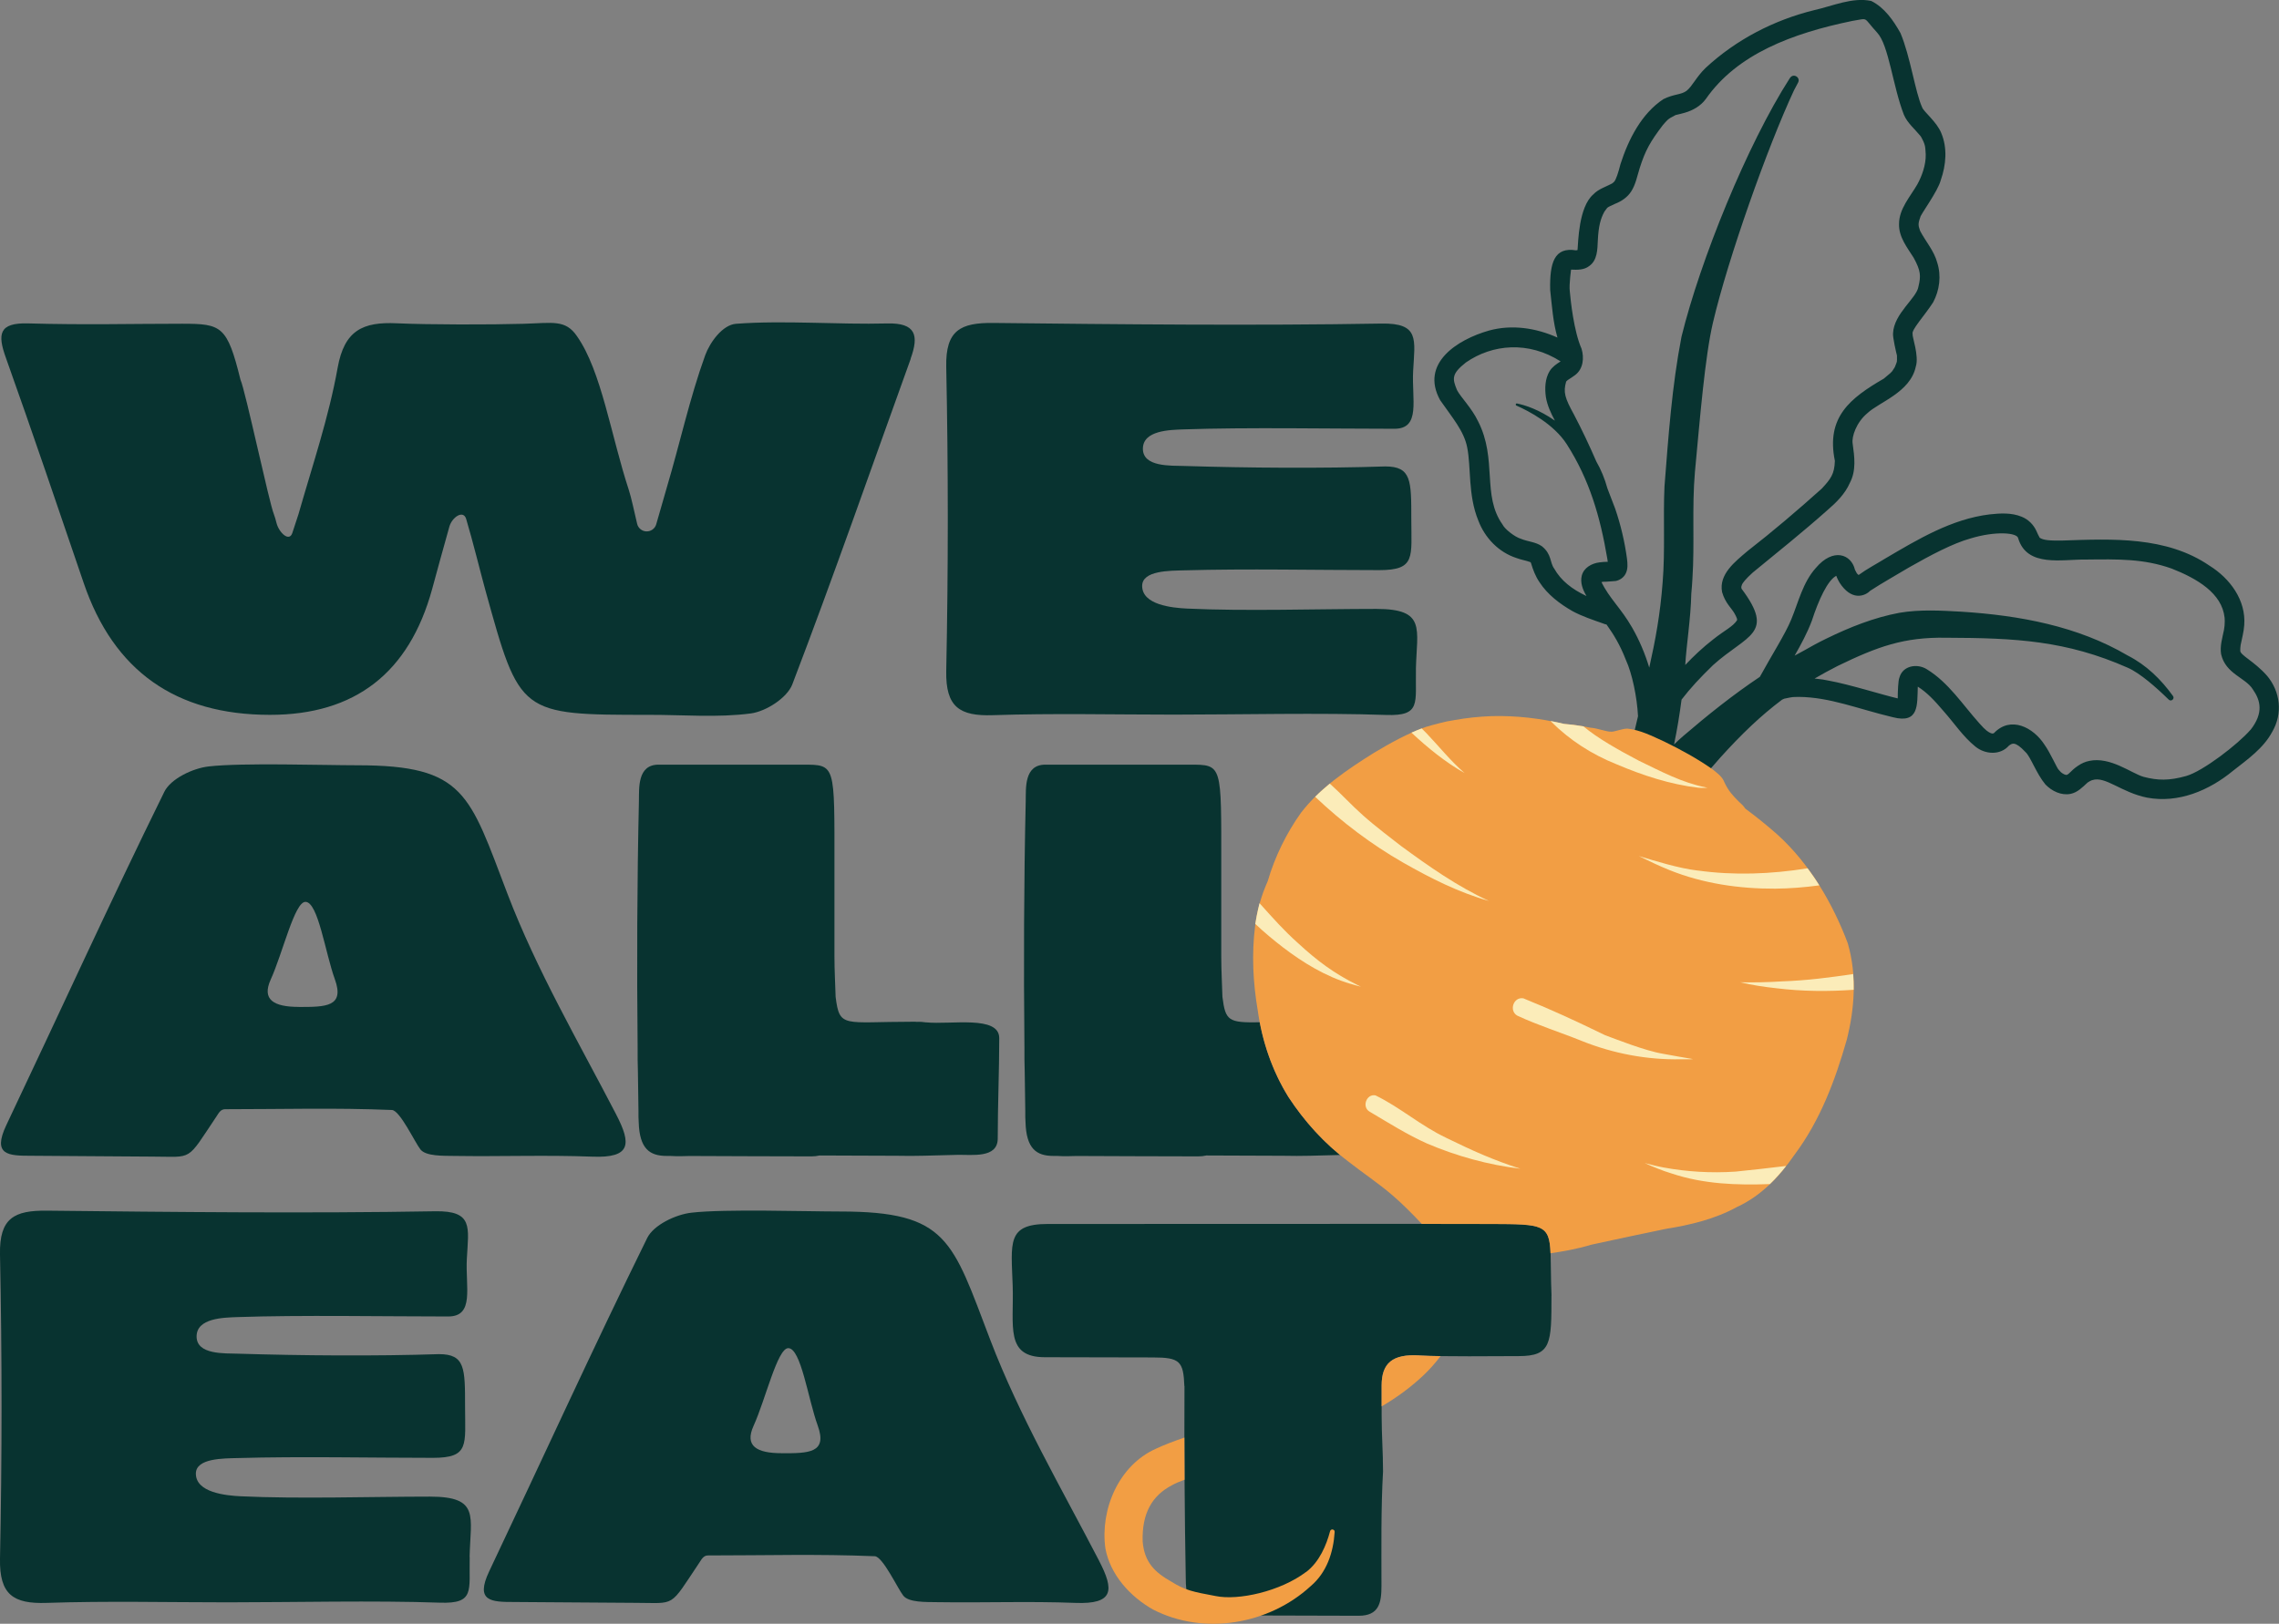 <svg viewBox="0 0 407.13 290.16" xmlns="http://www.w3.org/2000/svg" data-name="Layer 3" id="Layer_3">
  <rect x="0" y="0" width="407.13" height="290.16" fill="#808080" stroke="none"/>
  <defs>
    <style>
      .cls-1 {
        fill: #083330;
      }

      .cls-1, .cls-2, .cls-3 {
        stroke-width: 0px;
      }

      .cls-2 {
        fill: #f29e44;
      }

      .cls-3 {
        fill: #fbecb9;
      }
    </style>
  </defs>
  <g>
    <path d="M277.16,231.52c0,8.53,0,10.81-5.84,10.81-4.27,0-13.46.13-17.76-.12-4.8-.29-6.74,1.37-6.74,5.38v5.38c0,3.45.25,6.48.25,9.98-.38,6.65-.28,13.56-.28,20.43,0,3.03-.42,5.35-4.07,5.35-9.07,0-17.02-.07-25.89-.07-3.13,0-5-1.36-5-6.6-.21-11.45-.28-22.9-.23-34.35h-.02c-.17-4.45-.79-5.14-5.63-5.14-1.79,0-17.03-.04-19.28-.04-7.19,0-5.52-5.58-5.76-12.78-.26-7.66-1.1-11.03,6.25-11.03,12.9,0,29.84-.01,42.77-.01,11.63,0,24.96-.03,36.59,0,12.32.04,10.11.1,10.65,12.81Z" class="cls-1"></path>
    <g>
      <path d="M400.27,115.34s0-.03,0-.05c0,0,0,.02,0,.03,0,0,0,0,0,.02Z" class="cls-1"></path>
      <path d="M404.97,120.73c-2.31-2.62-4.89-3.69-4.76-4.5-.01-.3.02-.59.06-.88,0,0,0,0,0,0,0,.06-.02.12-.04.18.01-.07.03-.13.04-.2.02-.29.03-.2,0-.03.23-1.19.57-2.37.65-3.59.34-4.47-2.55-8.35-6.21-10.63-7.71-5.27-17.36-4.79-26.27-4.49-2.38.04-3.42-.07-4.06-.5-.23-.38-.39-.79-.58-1.19-.52-1.16-1.47-2.1-2.66-2.57-1.8-.74-3.82-.62-5.72-.41-6.78.83-12.78,4.44-18.56,7.84-1.61,1-3.3,1.87-4.83,2.99-.43-.39-.2-.12-.65-.93-.65-2.79-3.89-4.01-7-.32-2.32,2.59-3.09,6.07-4.39,9.21-1.04,2.56-3.62,6.6-5.57,10.18-.01.02-.01.03-.02.05-4.8,3.21-9.33,6.83-13.71,10.59-.56.48-1.1.99-1.63,1.5.55-2.65.99-5.32,1.34-8.01,1.62-2.1,3.22-3.83,5.63-6.17,6.06-5.45,11.16-5.53,5.1-13.63-.01-.04-.03-.09-.04-.13,0-.03,0-.04-.01-.06,0-.06,0-.12,0-.19.03-.14.07-.27.12-.4.13-.26.55-.89,1.9-2.11,4.49-3.68,9.02-7.31,13.36-11.17,1.59-1.37,3.15-2.9,4-4.86,1.18-2.21.83-4.7.5-7.08-.18-1.17.64-3.72,2.63-5.38,2.05-1.96,7.68-3.72,8.65-8.31.64-1.92-.7-5.46-.55-5.8-.35-.7,2.1-3.29,3.65-5.7,1.16-2.16,1.49-4.77.73-7.12-.57-2.11-2.06-3.75-3.05-5.65-.23-.78-.49-1.06.02-2.41-.03-.41,3.16-4.65,3.67-6.67.95-2.69,1.21-5.75.08-8.42-.81-2.01-3.15-3.8-3.41-4.58-1.25-2.73-2.1-9.08-3.87-13.27-1.25-2.24-2.88-4.59-5.23-5.74-3.34-.72-6.93.92-10.18,1.64-7.22,1.78-13.95,5.27-19.41,10.33-1.7,1.65-2.33,3.24-3.41,4.1-1.02.73-2.17.52-4.12,1.47-3.94,2.61-6.25,7.21-7.67,11.61-.39,1.56-.78,2.7-1.09,3.1-.01.02-.01.02-.02.03-.1.1-.2.19-.31.28-1.16.66-2.5,1.01-3.44,2.01-2.62,2.26-2.68,8.5-2.81,9.9,0,.02-.01.03-.02.05-.09.02-.18.03-.27.04-3.85-.61-4.71,2.17-4.6,7.09.32,2.84.5,5.74,1.3,8.5-3.83-1.72-8.14-2.38-12.24-1.25-5.6,1.59-12.35,5.83-8.72,12.43,2.21,3.18,4.25,5.51,4.83,8.43.72,3.53.12,8.52,1.98,13.06,1.18,3.13,3.64,5.69,6.84,6.73.81.31,1.69.43,2.5.74,0,0,0,0,0,0,.03.05.06.11.08.15.36,1.21.81,2.39,1.53,3.44,1.44,2.21,3.62,3.86,5.89,5.16,1.75.94,3.65,1.56,5.51,2.22.18.08.37.13.57.17,1.27,1.79,2.39,3.59,3.45,6.32,1.12,2.43,2,6.66,2.17,10.06-1.7,7.42-3.46,13.81-6.38,19.64-.34.47-.69.93-1,1.42-.13.26-.17.5-.15.73-.39.68-.79,1.36-1.21,2.03-1.93,3.05-2.75,4.1-4.46,6.03-.76.95-1.92,1.73-1.95,3.05-.18,2.26,2.8,3.68,4.43,2.05.06-.06.11-.12.17-.18.26,2.64,4.34,3.05,5.09.41,4.04-8.61,13.43-20.19,20.12-27.74,3.87-4.29,7.29-7.55,11.07-10.39.11-.05.28-.13.39-.18,1.81-.38,1.33-.27,2.6-.32,5.62.05,10.6,2.16,16.84,3.64,4.68,1.19,4.3-2.24,4.42-5.47,1.61,1.02,2.89,2.35,4.68,4.46,1.85,2.09,3.42,4.48,5.6,6.24,1.73,1.42,4.45,1.61,6-.16.57-.41,1.08-.86,2.98,1.17.87.79,1.95,3.87,3.54,5.77,1.15,1.19,2.83,2.01,4.5,1.68,1.25-.26,2.13-1.19,3.03-2.02l.03-.02c.22-.15.45-.28.69-.38.05-.01.08-.02.14-.04,2.31-.77,5.15,2.2,9.76,3.13,5.61,1.05,11.09-1.27,15.37-4.8,2.58-2.03,5.42-4,7-6.96,1.91-3.28,1.47-7.19-.97-10.07ZM283.39,106.5c-2.58-1.23-4.52-2.73-5.75-4.91-.79-1.06-.4-2.54-2.19-3.98-1.1-.78-2.5-.81-3.72-1.32-1.16-.34-2.95-1.79-3.29-2.53-3.75-5.24-.9-11.66-4.39-18.48-1.14-2.38-3.09-4.29-3.75-5.55-.86-2.06-1.03-2.91,1.59-4.97,4.74-3.28,11.17-3.84,16.89-.19,0,0,.02,0,.03,0-.75.47-1.5.98-1.98,1.75-.82,1.37-.88,3.05-.67,4.6.24,1.51.9,2.92,1.62,4.25,0,0,0,0,0,0-2.86-1.99-5.3-2.77-6.77-3.07-.23-.05-.33.28-.12.37,2.26,1,6.69,3.31,9.01,6.92,4.07,6.37,5.96,12.94,7.23,20.4.03.13.06.38.09.6-.51.01-1.02.03-1.52.11-1.35.17-2.76.95-3.12,2.35-.32,1.28.17,2.52.82,3.63ZM286.09,104.02c.24-.05.53-.11.69-.11-1.18.16,1.44-.06,1.86-.09.72-.15,1.38-.59,1.73-1.23.49-.87.39-1.89.27-2.84-.41-3.01-1.12-5.99-2.1-8.86-.45-1.2-.91-2.4-1.38-3.6-.49-1.78-1.16-3.39-1.99-4.83-1.23-2.84-2.55-5.64-3.99-8.38-1.63-2.97-1.94-3.97-1.4-5.88,0-.01.02-.02.02-.04.06-.07.15-.16.27-.25.44-.29.9-.57,1.32-.89,1.45-1.09,1.64-3.08,1.14-4.71-1.37-3.1-1.95-8.58-2.1-10.3-.15-1.18.27-4.13.23-3.78,0-.02.01-.03.01-.05,1.11.05,2.31.08,3.23-.64,1.46-1.01,1.47-2.95,1.54-4.55.12-2.53.48-3.9,1.17-5.16.71-.9.22-.62,1.93-1.42,1.13-.44,2.18-1.15,2.85-2.18.83-1.28,1.09-2.81,1.55-4.25.99-3.1,1.85-4.65,4.13-7.64.82-.9.74-1.01,2.26-1.78.43-.1,1.37-.32,1.63-.41,1.47-.42,2.86-1.21,3.78-2.47,5.59-8.02,15.41-11.72,26.15-13.94,3.08-.47,1.77-.82,4.46,2.1,2.07,2.21,2.78,9.56,4.77,14.67.64,1.49,1.92,2.52,2.92,3.75.02.03.06.07.12.15.86,1.54.76,1.81.86,3.18.05,1.87-.69,3.89-1.49,5.34-1.29,2.24-3.29,4.39-3.28,7.12-.05,2.32,1.45,4.16,2.62,6.02,1.26,2.31,1.31,3.23.85,5.13-.29,2.07-4.39,4.8-4.54,8.36-.08.69.57,3.48.7,3.97.01,1.36.07.9-.39,2.09-.04.06-.08.14-.14.22-.46.81-.6.76-1.82,1.82-6.02,3.49-10.34,6.88-8.74,14.7-.08,2.37-.74,3.22-2.34,4.95-4.31,3.87-8.72,7.63-13.3,11.19-2.16,1.85-5.13,4.1-4.51,7.31.57,2,1.75,2.91,2.25,3.87.15.24.26.5.37.76.02.07.04.14.06.22,0,.02,0,.02,0,.04,0,.03,0,.07-.01.14-.77,1.17-2.15,1.74-4.25,3.41-1.79,1.39-3.45,2.93-5,4.58.2-3.53.98-8.24,1.08-12.73.08-.88.15-1.77.2-2.65.42-6.36-.11-12.76.45-19.12.92-9.81,1.79-20.58,3.22-26.69,2.71-11.52,9.74-31.34,14.46-41.47.24-.47.48-.94.74-1.4.5-.9-.77-1.73-1.39-.9-.03.03-.05.07-.08.1-7.61,11.84-16.01,32.58-19.35,46.2-1.71,8.82-2.34,17.83-3.04,26.77-.26,5.71.14,11.43-.33,17.13-.43,5.68-1.27,10.22-2.39,15.23-.75-2.48-1.76-4.89-3.06-7.15-2.03-3.54-4.05-5.18-5.5-8.18ZM402.03,130.42c-2.22,2.57-8.52,7.42-11.49,8.25-3.04.85-5.07.82-7.63.14-2.16-.63-5.9-3.64-9.68-2.84-1.46.29-2.62,1.23-3.64,2.26-.07.05-.11.09-.15.12-.07.04-.15.08-.23.12-.01,0-.01,0-.02,0-.03,0-.04,0-.08,0-.02,0-.02,0-.04,0-.11-.03-.23-.06-.34-.11-.14-.14-.37-.08-.94-.79-.25-.13-1.51-3.05-2.52-4.45-2-3.14-6.07-5.26-9.06-2.12-.03.02-.07.04-.1.05-.04,0-.09.02-.13.02-.04,0-.08,0-.13,0-.07-.02-.15-.04-.25-.08-.36-.17-.84-.4-2.01-1.75-2.98-3.32-5.49-7.27-9.36-9.64-1.71-1.09-4.32-.68-4.91,1.48-.23.49-.3,2.58-.3,3.72-2.69-.62-8.67-2.52-12.36-3.18-.52-.13-1.43-.27-2.49-.37,1.31-.76,2.66-1.51,4.14-2.26,7.12-3.45,11.81-5.16,19.34-5.03,12.46.04,21.48.51,32.46,5.36,2.22.98,5.11,3.53,7.32,5.7.44.43,1.12-.16.76-.65-2.14-2.97-4.76-5.54-8.08-7.23-8.97-5.28-19.38-7.17-29.65-7.83-3.7-.21-7.45-.43-11.13.19-4.56.85-8.92,2.59-13.07,4.62-1.37.66-2.69,1.38-3.99,2.13-.56.29-1.12.6-1.67.91,1.15-2.01,2.25-4.05,3.07-6.22,1.25-3.85,2.81-7.14,4.27-7.99.03-.02.06-.04.1-.05.17.44.44,1.08.96,1.75,2.14,2.8,4.33,1.72,5.11.91,2.25-1.47,4.6-2.76,6.9-4.15,3.88-2.21,7.84-4.3,10.97-5.18,4.5-1.38,8.44-1.06,8.56-.03,1.57,5.22,7.84,3.73,12.02,3.79,5.94-.07,10.37-.16,15.37,1.6,4.59,1.8,9.01,4.42,9.48,8.77,0,.09.01.15.01.19,0,.14.02.27.02.41.01.54-.05,1.08-.14,1.61-.29,1.43-.75,2.87-.51,4.34.82,3.55,4.37,4.16,5.67,6.28,1.35,1.94,1.98,4.18-.42,7.24Z" class="cls-1"></path>
    </g>
    <path d="M162.7,64.1c-7.01,19.42-13.79,38.92-21.16,58.2-.92,2.4-4.69,4.83-7.42,5.19-5.94.78-12.05.24-18.09.25-23.27,0-23.15-.02-29.31-22.24-.79-2.84-2.25-8.8-3.44-12.76-.5-1.69-2.51-.34-3,1.36-1.12,3.92-2.34,8.48-3.08,11.17q-6.17,22.47-28.98,22.47-25.25,0-33.27-23.57c-4.58-13.43-9.13-26.87-13.9-40.24-1.51-4.21-1.28-6.29,3.98-6.14,10.34.29,18.37.06,27.53.06,7.04,0,8.03.4,10.4,10,.88,1.94,5.14,22.07,5.97,24.04.19.52.34,1.04.47,1.58.44,1.7,2.26,3.44,2.82,1.78.26-.76,1.02-3.07,1.11-3.39,2.48-8.68,5.41-17.3,6.99-26.15,1.2-6.7,4.52-8.22,10.55-7.94,5.69.26,16.79.26,22.67.09,5.21-.15,7.48-.8,9.53,2.21,4.38,6.22,6.09,17.82,9.26,27.47.44,1.33.94,3.72,1.49,6.06.18.78.87,1.34,1.67,1.36.8.02,1.52-.5,1.74-1.27.75-2.53,1.47-5.17,1.91-6.64,2.33-7.84,4.06-15.87,6.83-23.54.86-2.37,3.12-5.47,5.52-5.65,8.58-.65,18.35.17,26.97-.06,5.19-.14,5.72,2.15,4.22,6.29Z" class="cls-1"></path>
    <path d="M252.95,119.59c-.13,6.06.98,8.39-5.36,8.17-11.65-.41-26.17-.06-37.83-.06-10.8,0-21.6-.26-32.39.1-5.95.2-8.45-1.46-8.33-7.9.37-18.13.37-36.25,0-54.36-.13-6.52,2.54-7.89,8.4-7.83,22.45.25,46.88.5,69.33.11,6.88-.12,5.98,2.87,5.68,8.46-.28,5.11,1.42,10.34-3.34,10.34-11.22,0-26.45-.28-37.67.11-2.46.09-7.27.17-7.27,3.46s4.95,3,7.47,3.08c11.22.35,24.61.45,35.83.08,4.67,0,4.65,2.51,4.65,9.35s.84,9.18-5.72,9.18c-11.22,0-23.66-.28-34.88.04-2.52.07-7.48,0-7.48,2.78,0,3.38,5.3,3.92,8.03,4.05,10.34.49,23.42.06,33.77.06,8.98,0,7.27,3.5,7.1,10.78Z" class="cls-1"></path>
    <path d="M110.08,199.16c2.72,5.24,2.69,7.8-4.25,7.53-8.2-.32-16.41,0-24.62-.13-2.09-.03-5.12.07-6.1-1.16-1.01-1.28-3.66-6.99-5.1-7.05-10.26-.42-19.27-.14-29.8-.14-.8,0-1.14.7-1.47,1.19-5.55,8.29-4.13,7.28-11.51,7.28-4.32,0-17.52-.15-21.61-.15s-7.05-.07-4.49-5.48c9.42-19.86,18.53-39.86,28.23-59.57,1.14-2.31,5.07-4.2,7.91-4.52,5.97-.69,20.53-.21,26.58-.21,19.25,0,19.99,5.15,26.81,22.98,5.21,13.63,12.68,26.43,19.43,39.44ZM53.39,179.94c4.78,0,8.22,0,6.43-4.95-1.72-4.72-2.98-13.83-5.26-13.83-1.94,0-4.05,9.15-6.2,13.88-1.64,3.61.55,4.89,5.03,4.89h0Z" class="cls-1"></path>
    <path d="M196.34,278.9c2.72,5.24,2.69,7.8-4.25,7.53-8.2-.32-16.41,0-24.62-.13-2.09-.03-5.12.07-6.1-1.16-1.01-1.28-3.66-6.99-5.1-7.05-10.26-.42-19.27-.14-29.8-.14-.8,0-1.14.7-1.47,1.19-5.55,8.29-4.13,7.28-11.51,7.28-4.32,0-17.52-.15-21.61-.15s-7.05-.07-4.49-5.48c9.42-19.86,18.53-39.86,28.23-59.57,1.14-2.31,5.07-4.2,7.91-4.52,5.97-.69,20.53-.21,26.58-.21,19.25,0,19.99,5.15,26.81,22.98,5.21,13.63,12.68,26.43,19.43,39.44ZM139.65,259.69c4.78,0,8.22,0,6.43-4.95-1.72-4.72-2.98-13.83-5.26-13.83-1.94,0-4.05,9.15-6.2,13.88-1.64,3.61.55,4.89,5.03,4.89h0Z" class="cls-1"></path>
    <path d="M165.46,182.7c-.32-.03-.58-.06-.8-.09-.33-.01-.65-.03-.98-.01-.06,0-.11-.02-.17-.02-.15,0-.32,0-.51,0-12.32,0-13.01,1.21-13.72-4.44-.07-2.43-.21-4.73-.21-7.25v-16.19c0-18.14.25-18.06-5.66-18.06h-25.77c-3.82,0-3.45,4.27-3.5,6.45-.33,14.71-.38,29.42-.23,44.13h0c-.02,1.35.01,2.83.05,4.35.03,2.32.06,4.64.1,6.96v.08c-.01.68,0,1.3.04,1.88.13,4.8,1.97,6.07,4.99,6.07h.62c.73.05,1.47.06,2.2.04.44-.01.87-.02,1.31-.03,7.27.02,14.11.07,21.75.07.48,0,.97-.05,1.44-.16,2.62.02,5.24.03,7.86.03,11.65,0,5.08.17,16.72-.14,2.56-.07,7.25.69,7.25-2.92,0-5.96.27-12.23.27-17.94,0-4.13-8.66-2.37-13.06-2.82Z" class="cls-1"></path>
    <path d="M83.91,278.22c-.14,6.06.98,8.39-5.36,8.17-11.65-.41-26.17-.06-37.83-.06-10.8,0-21.6-.26-32.39.1-5.95.2-8.45-1.46-8.33-7.9.37-18.13.37-36.25,0-54.36-.13-6.52,2.54-7.89,8.39-7.83,22.46.25,46.88.5,69.33.11,6.88-.12,5.98,2.87,5.68,8.46-.28,5.11,1.42,10.34-3.34,10.34-11.22,0-26.45-.28-37.67.11-2.46.09-7.27.17-7.27,3.46s4.95,3,7.47,3.08c11.22.35,24.61.45,35.83.08,4.67,0,4.66,2.51,4.66,9.35s.83,9.18-5.72,9.18c-11.22,0-23.66-.28-34.89.04-2.52.07-7.48,0-7.48,2.78,0,3.38,5.3,3.92,8.03,4.05,10.34.49,23.42.06,33.77.06,8.98,0,7.26,3.5,7.1,10.78Z" class="cls-1"></path>
    <path d="M230.18,196.03c-2.54-4.09-4.23-8.64-5.13-13.35-5.6.09-6.13-.25-6.67-4.54-.07-2.43-.21-4.73-.21-7.25v-16.19c0-18.14.25-18.06-5.66-18.06h-25.77c-3.82,0-3.45,4.27-3.5,6.45-.33,14.71-.38,29.42-.23,44.13h0c-.02,1.35.01,2.83.05,4.35.03,2.32.06,4.64.1,6.96v.08c-.01.68,0,1.3.04,1.88.13,4.8,1.97,6.07,4.99,6.07h.62c.73.05,1.47.06,2.2.04.44-.01.87-.02,1.31-.03,7.27.02,14.11.07,21.75.07.48,0,.97-.05,1.44-.16,2.62.02,5.24.03,7.86.03,11.42,0,5.35.17,16.04-.12-3.59-2.94-6.7-6.49-9.23-10.36Z" class="cls-1"></path>
  </g>
  <g>
    <path d="M330.13,168.65c-2.69-7.19-6.87-14.33-12.6-19.51-1.83-1.62-3.74-3.16-5.7-4.61-.03-.04-.07-.07-.11-.11-.19-.36-.65-.78-1.04-1.13-1.16-1.14-1.91-1.98-2.62-3.48-.37-1.04-1.34-1.7-2.17-2.37-2.72-1.9-5.63-3.49-8.61-4.94-2.11-.95-4.26-2.08-6.59-2.3-.93.03-2.22.55-2.77.55-.95.05-2.46-.62-3.78-.71-1.56-.33-3.15-.55-4.75-.67-4.23-1.02-8.6-1.52-12.95-1.4-2.2.08-4.41.31-6.58.7-.93.14-1.87.33-2.79.58-.05.01-.09.03-.13.04-.76.19-1.51.39-2.25.62-3.26,1.16-6.31,2.86-9.28,4.64-4.76,2.99-9.56,6.21-13.02,10.72-2.57,3.62-4.64,7.8-5.92,12.19-1.12,2.52-1.91,5.19-2.25,7.98-.64,5.04-.38,10.14.47,15.14.77,5.47,2.57,10.77,5.49,15.47,2.86,4.36,6.43,8.32,10.61,11.45,2.62,2.06,5.41,3.9,7.94,6.07,1.62,1.36,3.94,3.71,5.22,5.09,0,.02.01.03.02.05,4.29,0,8.52,0,12.54.02,9.1.03,10.27.08,10.48,5.22,2.22-.32,4.63-.73,7.3-1.53,4.42-.96,8.85-1.91,13.28-2.82,4.42-.71,8.79-1.75,12.74-3.92,4.31-1.98,7.6-5.45,10.25-9.31,4.57-6.09,7.28-13.29,9.35-20.56,1.42-5.58,1.82-11.57.21-17.15Z" class="cls-2"></path>
    <path d="M233.31,280.91c-4.6,3.47-12.1,5.14-16.17,4.29-4-.75-5.39-1-7.91-2.58-2.89-1.64-4.79-3.41-5.1-7.15-.16-5.09,1.72-8.21,5.17-10.03.55-.33,1.35-.66,2.31-1.02l-.03-7.53c-1.95.67-3.76,1.36-5.12,2.01-6.61,2.97-9.95,10.83-8.99,17.79.87,4.72,4.43,8.63,8.52,10.93,9.09,4.68,20.69,2.67,28.15-4.18,2.88-2.44,4.06-6.03,4.29-9.69.03-.5-.69-.62-.82-.13-.65,2.47-1.9,5.49-4.29,7.3Z" class="cls-2"></path>
    <path d="M253.56,242.21c-4.8-.29-6.74,1.37-6.74,5.38v3.73c2.7-1.59,5.24-3.43,7.54-5.62,1.09-1.04,2.08-2.17,2.99-3.36-1.45-.02-2.76-.06-3.79-.12Z" class="cls-2"></path>
  </g>
  <g>
    <path d="M297.11,188.31c-3.2-.52-8.5-2.64-10.38-3.33-5.49-2.66-9.2-4.39-14.59-6.58-1.76-.32-2.63,2.23-1.07,3.1,3.75,1.75,7.7,2.97,11.52,4.52,5.58,2.24,11.64,3.39,17.65,3.27.68,0,1.82.02,2.22-.03-1.79-.29-3.57-.63-5.36-.95Z" class="cls-3"></path>
    <path d="M258.34,203.31c-4.45-2.08-8.24-5.45-12.62-7.57-1.65-.32-2.49,2.13-1.01,2.93,3.36,1.99,6.68,4.09,10.26,5.69,5.29,2.25,10.93,3.8,16.64,4.49-4.9-1.57-8.53-3.22-13.27-5.53Z" class="cls-3"></path>
    <path d="M310.87,175.53c2.14.51,4.32.83,6.51,1.07,4.57.56,9.19.6,13.77.27.01-.94-.02-1.88-.09-2.81-4.12.6-8.05,1.14-12.78,1.31-2.4.16-5.23.21-7.42.16Z" class="cls-3"></path>
    <path d="M303.33,155.57c-3.47-.4-7.71-1.75-10.57-2.6,1.82.9,3.65,1.77,5.53,2.53,5.96,2.39,12.43,3.33,18.83,3.3,2.64-.02,5.27-.24,7.89-.59-.65-1.05-1.36-2.06-2.09-3.05-6.6,1.06-13.2,1.29-19.6.4Z" class="cls-3"></path>
    <path d="M282.83,129.79c-1.14-.19-2.28-.35-3.44-.44-.79-.19-1.58-.36-2.38-.51.03.03.05.07.08.1,3.32,3.32,7.29,5.87,11.64,7.61,4.69,2,9.62,3.62,14.7,4.22.41.05,2.15.02,1.38-.05-4.41-.88-7.97-2.83-12.05-4.79-3.67-1.93-7.33-3.99-9.92-6.15Z" class="cls-3"></path>
    <path d="M254.78,130.97c-.28-.26-.54-.54-.81-.8-.61.23-1.22.48-1.82.75,2.9,2.72,6.12,5.33,9.5,7.23-2.52-2.17-4.58-4.78-6.87-7.18Z" class="cls-3"></path>
    <path d="M234.94,142.38c4.77,4.52,10.05,8.52,15.75,11.78,4.89,2.78,9.87,5.31,15.31,6.84-5.65-2.6-10.73-6.17-15.73-9.84-1.29-1-4.71-3.6-6.78-5.46-2.02-1.78-3.82-3.78-5.82-5.57-.04-.03-.07-.07-.11-.1-.91.75-1.78,1.52-2.61,2.35Z" class="cls-3"></path>
    <path d="M241.26,175.8c.61.19,1.3.38,1.87.52-.2-.1-.4-.2-.6-.29-4.22-2.07-7.29-4.4-10.65-7.5-2.57-2.3-4.39-4.38-6.7-6.94-.06-.06-.12-.13-.18-.19-.18.86-.41,1.58-.75,3.7,1.57,1.49,3.25,2.88,4.96,4.2,3.65,2.78,7.62,5.2,12.05,6.51Z" class="cls-3"></path>
    <path d="M316.18,211.59c1.05-1,2.01-2.1,2.91-3.24-3.01.35-6.01.72-9.03,1.01-4.39.3-8.8.02-12.84-.73-1.14-.21-2.31-.51-3.41-.8,1.58.72,3.2,1.38,4.86,1.88,5.67,1.89,11.6,2.1,17.51,1.88Z" class="cls-3"></path>
  </g>
</svg>